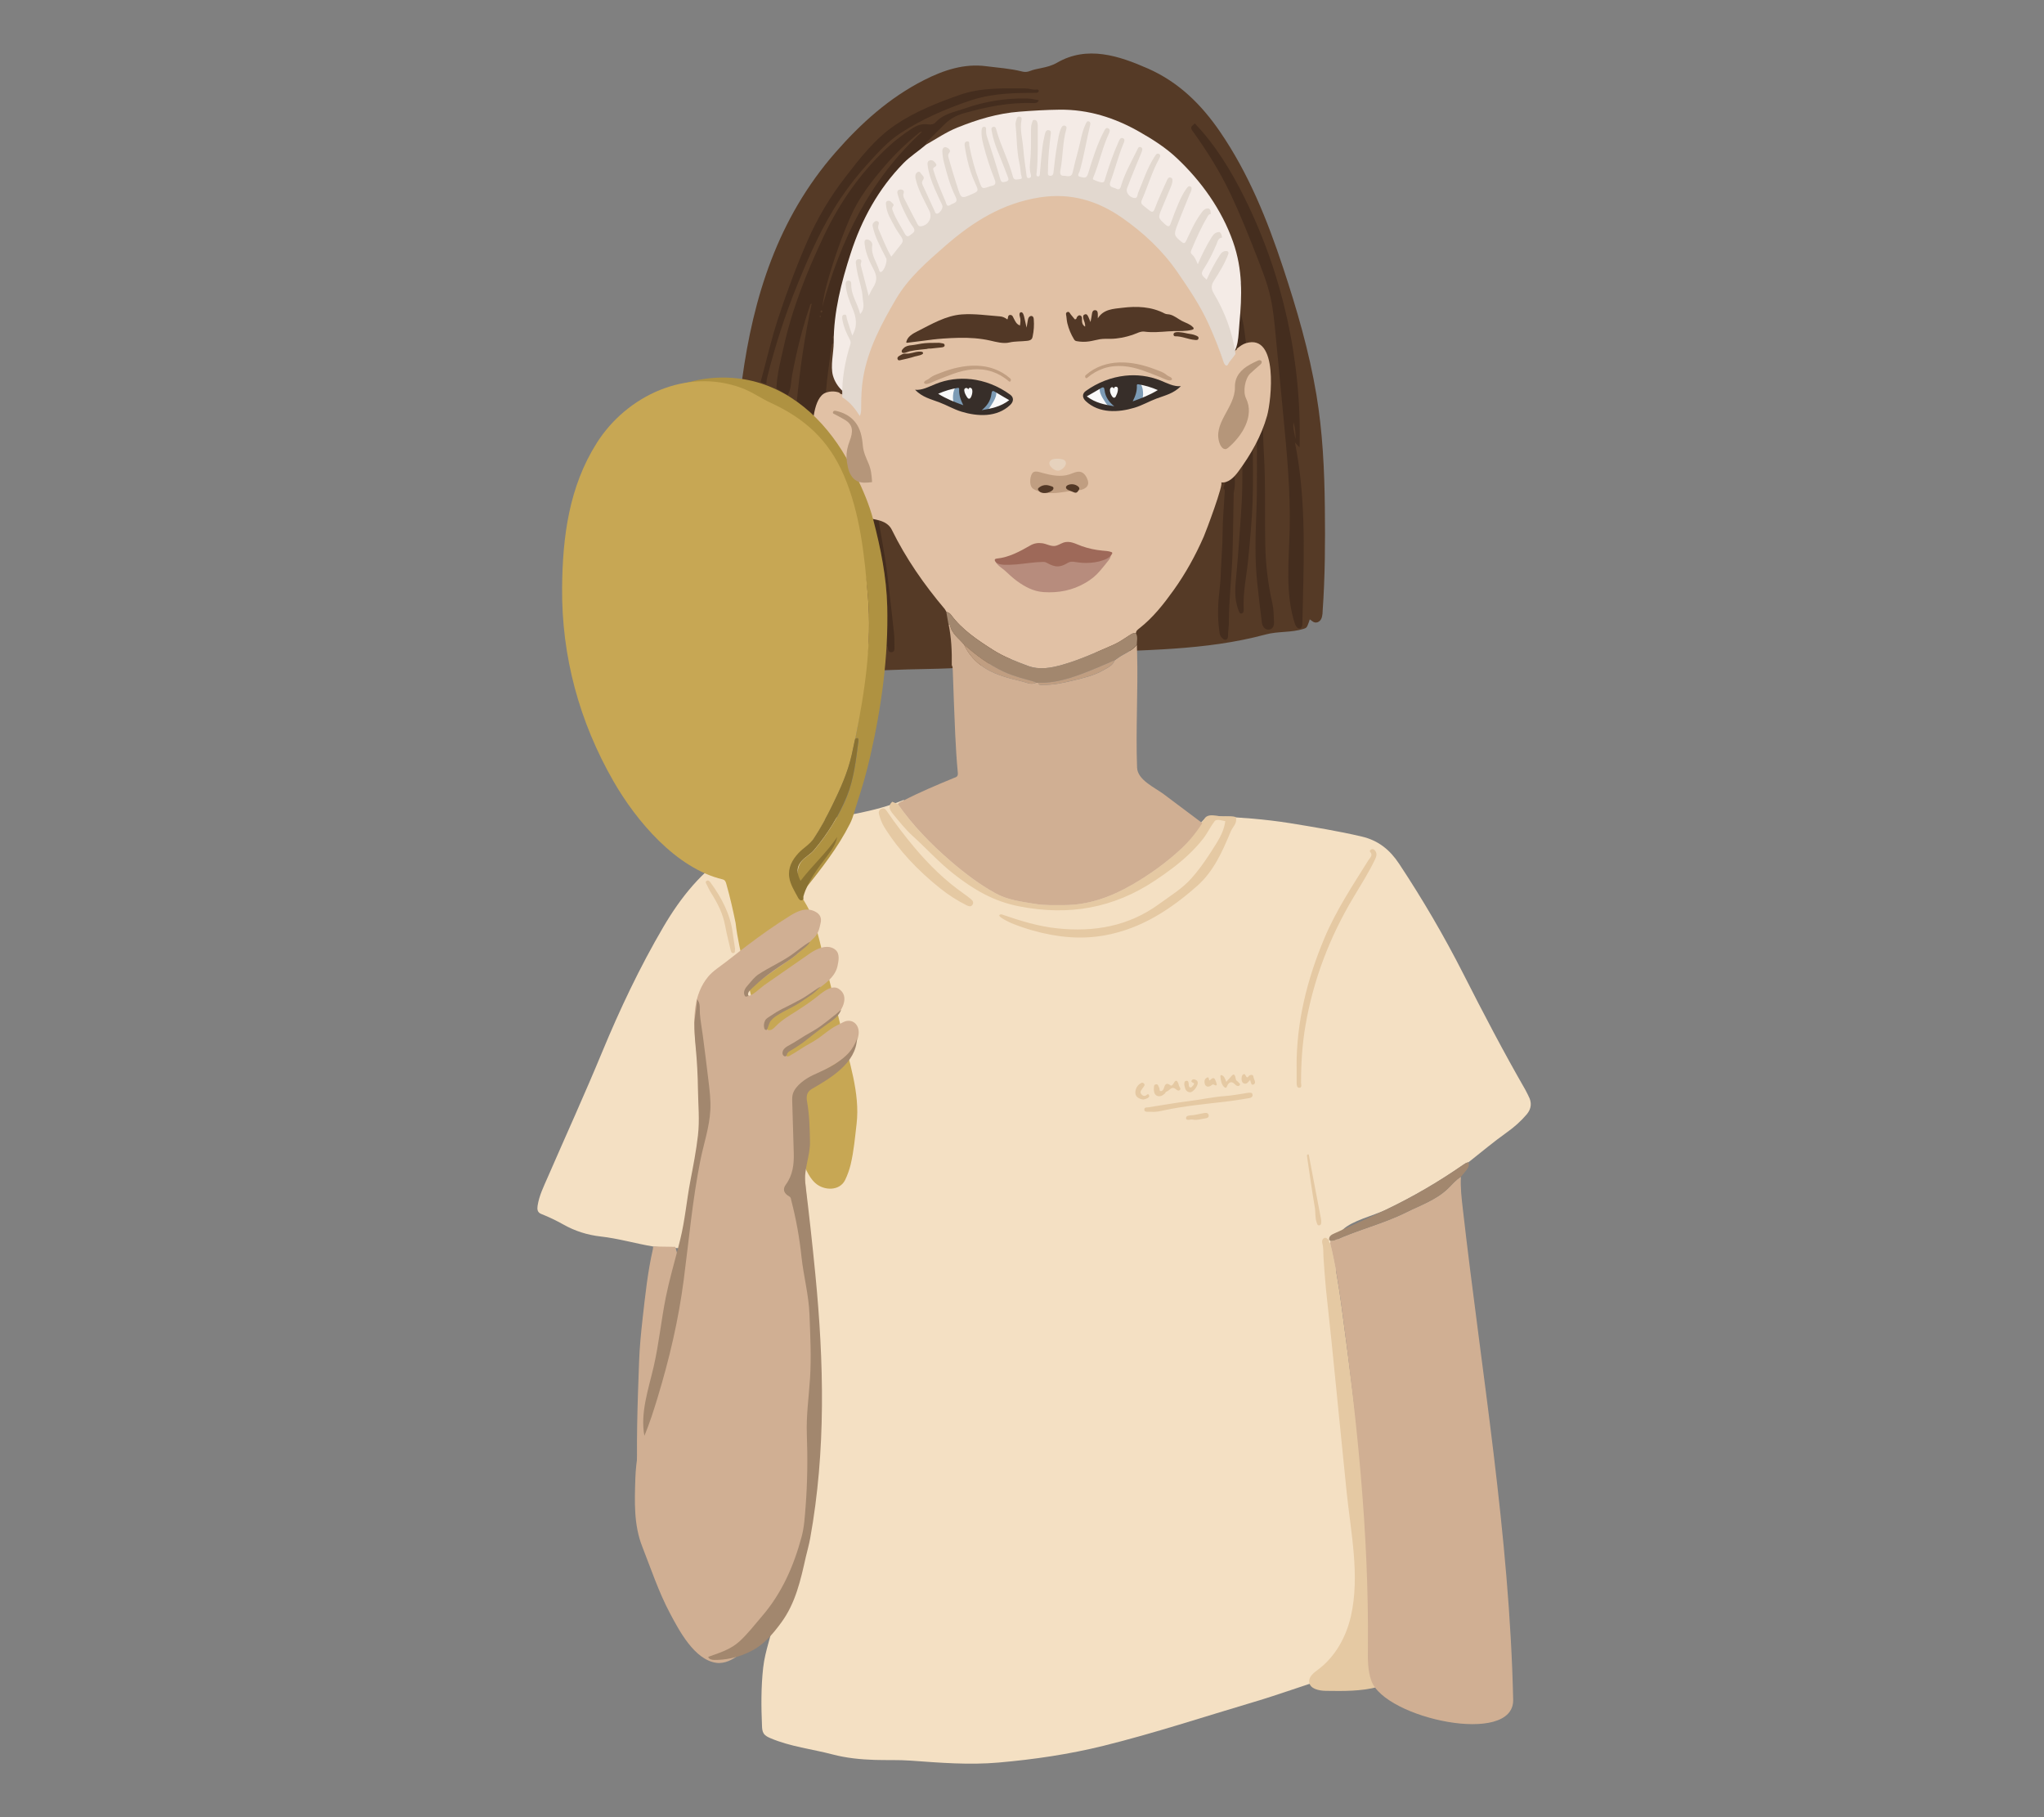 <?xml version="1.0" encoding="UTF-8"?>
<svg id="Layer_2" data-name="Layer 2" xmlns="http://www.w3.org/2000/svg" viewBox="0 0 540 480">
  <rect x="0" y="0" width="540" height="480" fill="#808080" stroke="none"/>
  <defs>
    <style>
      .cls-1 {
        fill: #8a7232;
      }

      .cls-1, .cls-2, .cls-3, .cls-4, .cls-5, .cls-6, .cls-7, .cls-8, .cls-9, .cls-10, .cls-11, .cls-12, .cls-13, .cls-14, .cls-15, .cls-16, .cls-17, .cls-18, .cls-19, .cls-20, .cls-21, .cls-22 {
        stroke-width: 0px;
      }

      .cls-2 {
        fill: #9e6959;
      }

      .cls-3 {
        fill: #e5c9a3;
      }

      .cls-4 {
        fill: #a2876e;
      }

      .cls-5 {
        fill: #f4e0c3;
      }

      .cls-6 {
        fill: #e1c1a5;
      }

      .cls-7 {
        fill: none;
      }

      .cls-8 {
        fill: #c7a754;
      }

      .cls-9 {
        fill: #d0af93;
      }

      .cls-10 {
        fill: #7c9bb5;
      }

      .cls-11 {
        fill: #442d1e;
      }

      .cls-12 {
        fill: #372e29;
      }

      .cls-13 {
        fill: #b78c7d;
      }

      .cls-14 {
        fill: #f9f9f9;
      }

      .cls-15 {
        fill: #e2d8cf;
      }

      .cls-16 {
        fill: #523826;
      }

      .cls-17 {
        fill: #c09e81;
      }

      .cls-18 {
        fill: #b5967a;
      }

      .cls-19 {
        fill: #553a26;
      }

      .cls-20 {
        fill: #f4ebe6;
      }

      .cls-21 {
        fill: #e6d2bd;
      }

      .cls-22 {
        fill: #af9241;
      }
    </style>
  </defs>
  <g id="Layer_2-2" data-name="Layer 2">
    <g>
      <rect class="cls-7" width="540" height="480"/>
      <g>
        <g>
          <path class="cls-19" d="m196.06,100.21c2.97-21.71,9.37-42.45,24.62-59.9,6.73-7.7,14.26-14.51,23.49-19.18,5.15-2.61,10.57-4.4,16.36-3.64,3.15.41,6.36.6,9.46,1.39.74.19,1.39.17,2.13-.13.9-.36,1.88-.55,2.84-.74,1.5-.3,2.95-.66,4.31-1.45,7.94-4.6,16.32-1.84,24.01,1.55,8.1,3.57,14.07,9.45,19.01,16.65,7.57,11.03,12.49,23.28,16.66,35.86,3.65,11.02,6.91,22.16,8.83,33.64,1.65,9.87,2.12,19.84,2.23,29.82.11,9.15.06,18.3-.59,27.43-.01.2,0,.4-.03.59-.12.95-.29,1.88-1.34,2.28-.91.23-1.28-.26-2.02-.77-.16.53-.35,1.04-.56,1.55-.09.21-.18.42-.34.58-.19.19-.45.28-.71.36-3.39,1.07-6.71.59-10.11,1.51-15.89,4.29-32.46,4.05-48.77,4.81-7.96.37-15.88.89-23.61,2.74-6.94,1.67-15.01,1.43-22.25,1.67-14.06.46-28.22,1.4-42.12-1.37-1.63-.32-3.34-.73-4.54-1.88-1.45-1.4-1.81-3.57-1.96-5.59-.41-5.26.36-9.89,1.34-14.94,1.06-5.48.79-11.37,1-16.97.45-11.99,1.03-23.99,2.66-35.88Z"/>
          <path class="cls-11" d="m344.21,158.56c0,.11,0,.21,0,.32-.05,1.93-.1,3.86-.14,5.8-.01.48-.08,1.06-.52,1.27-.66.31-1.25-.53-1.47-1.22-2.57-7.93-1.57-16.49-1.37-24.82.24-10.05-.71-20.08-1.67-30.09-.69-7.23-1.38-14.45-2.07-21.68-.32-3.31-.63-6.63-1.38-9.87-.81-3.51-2.13-6.89-3.44-10.24-2.28-5.84-4.6-11.68-7.32-17.34-2.77-5.74-6.07-10.96-9.79-16.12-.72-1-.21-1.2.61-1.97,5.45,5.69,9.59,12.5,13.1,19.55,10.14,20.39,15.19,43.28,14.58,66.04-.41-.44-.82-.88-1.23-1.32,2.77,13.67,2.46,27.76,2.11,41.71Zm-1.94-42.54c.01-1.4-.03-2.82-.55-4.45-.23,1.7.32,3.05.55,4.45Z"/>
          <path class="cls-11" d="m220.27,89.52c-.01.39-.03.79-.04,1.18-.25.06-.48.16-.51.44-.54,4.19-1.22,8.36-1.53,12.58-2.03,1.56-2.46,3.85-2.83,6.18-1.62-1.28-3.24-2.56-4.86-3.84.85-8.69,2.08-17.32,3.95-25.87-.23.06-.35.15-.39.27-2.07,6.1-3.62,12.33-4.8,18.67-.33,1.76-.2,3.63-1.18,5.25-.99-.59-1.97-1.18-2.96-1.77.13-3.66,1.08-7.18,1.86-10.72,2.28-10.34,6.17-20.11,10.71-29.65,4.25-8.92,9.79-16.83,17.05-23.53,1.88-1.74,3.93-3.27,6.07-4.68,1.29-.85,2.71-1.42,4.33-1.18.75.11,1.52.04,2.06-.56,2.05-2.24,4.97-2.69,7.62-3.62,5.32-1.87,10.84-2.78,16.51-2.65,1.05.02,2.03.25,3.13.46-.3.73-.87.77-1.45.75-6.31-.23-12.42.98-18.44,2.71-1.83.52-3.53,1.43-4.92,2.78-1.42,1.38-2.81,2.79-4.19,4.19-.37.38-.88.68-.84,1.32-1.93,1.68-4.14,3.04-5.94,4.88-6.62,6.78-11.04,14.86-13.94,23.81-2.28,7.06-3.38,14.38-4.31,21.72-.54.21-.59.51-.17.9Zm-3.02-8.48c4.85-17.66,12.59-33.64,26.34-46.24-.32-.02-.5.06-.64.17-3.31,2.66-6.36,5.57-9.14,8.79-3.6,4.18-6.95,8.5-9.16,13.6-2.32,5.34-4.24,10.81-5.85,16.4-.69,2.39-1.28,4.79-1.54,7.27Zm.06,1.17c-.11-.1-.21-.25-.29-.25-.09,0-.23.15-.24.25-.03.19.04.39.29.33.09-.02.15-.2.24-.33Zm-.68,1.2c-.04.08-.12.18-.09.24.02.06.15.08.23.11.04-.08.12-.18.09-.24-.02-.06-.15-.08-.23-.11Z"/>
          <path class="cls-11" d="m202.48,101.37c-.54-.06-1.06-.2-1.52-.51,1.52-5.6,2.81-11.28,4.62-16.78,2.27-6.92,4.81-13.76,7.74-20.45,2.65-6.04,6-11.67,10.01-16.85,3.9-5.04,7.83-10.14,13.23-13.8,5.23-3.54,11.02-5.82,16.95-7.9,5.71-2.01,11.55-1.73,17.4-1.72.98,0,1.93.42,2.93.3.22-.03.55-.03.58.3.04.37-.27.53-.57.54-.79.04-1.58.03-2.37.04-5.13.04-10.24.36-15.14,2.01-6.51,2.2-12.8,4.92-18.56,8.7-3.15,2.07-5.66,4.86-8.2,7.63-2.73,2.99-5.24,6.14-7.49,9.5-4.81,7.17-8.27,15.01-11.5,22.97-3.23,7.95-5.84,16.1-7.93,24.42-.14.54-.18,1.06-.18,1.6Z"/>
          <path class="cls-11" d="m331.86,112.67c.49-1.09.98-2.18,1.48-3.27.27.2.3.49.3.8.02,3.16.07,6.3.26,9.46.49,8.19.2,16.39.38,24.59.11,5.05.72,10.08,1.85,15.03.37,1.61.38,3.32.45,4.98.05,1-.3,2.02-1.45,2.05-1.07.03-1.63-.93-1.76-1.89-.46-3.5-.85-7.01-1.23-10.52-.67-6.31-.46-12.65-.21-18.95.28-7.07.03-14.12.2-21.18,0-.39.08-.8-.29-1.1Z"/>
          <path class="cls-11" d="m324.47,124.71c.36-.37.72-.73,1.07-1.1.47.06.69.33.67.8-.09,1.77.22,3.55-.19,5.31-.07.29-.09.58-.1.88-.1,5.33-.14,10.65-.32,15.98-.2,5.9-.95,11.77-.94,17.68,0,1.2-.21,2.44-.23,3.67,0,.41-.05.82-.48,1-.52.22-.81-.18-1.14-.47-.58-.51-.61-1.26-.7-1.9-.54-3.92-.3-7.84.18-11.75.19-1.56.22-3.15.28-4.71.13-3.05.42-6.09.42-9.15,0-3.48.36-6.97.53-10.45.03-.51.21-1.1-.31-1.52.42-1.42.83-2.85,1.25-4.27Z"/>
          <path class="cls-11" d="m328,119.79c.65-1.46,1.44-2.84,2.3-4.18.7.08.67.6.67,1.1,0,5.29.15,10.58-.05,15.86-.19,5.1-.68,10.19-1.17,15.27-.42,4.35-1.42,8.64-1.17,13.04.03.48-.04,1.11-.63,1.18-.51.06-.62-.56-.78-.96-1.2-3.04-.83-6.2-.54-9.3.15-1.6.3-3.23.42-4.83.37-5.05.77-10.09,1.04-15.15.19-3.65.07-7.29.21-10.94.01-.39.08-.8-.29-1.09Z"/>
          <path class="cls-11" d="m326.81,92.05c.3-3.12.59-6.24.89-9.36.94,2.56,1.1,5.27,1.48,7.93-.91.27-1.64.85-2.37,1.43Z"/>
          <path class="cls-11" d="m232.14,137.65c.63,3.71,1.33,7.42,1.89,11.14.44,2.95.74,5.92,1.08,8.88.38,3.26.76,6.51,1.09,9.77.12,1.17.08,2.36.1,3.54.01.55.03,1.16-.69,1.28-.82.13-.96-.5-1.07-1.1-.05-.25-.09-.48-.32-.63-.19-3.44.25-6.87.17-10.33-.2-7.85-1.74-15.43-3.71-22.96.52.03,1.02.14,1.46.42Z"/>
        </g>
        <path class="cls-6" d="m230.7,137.1c-1.41-.26-2.88-.43-4.1-.89-3.44-1.3-6.49-3.69-8.48-6.79-2.69-4.18-3.39-9.23-3.5-14.11-.06-2.68.22-10.42,3.57-11.59,1.19-.42,2.38-.43,3.57,0,.1.27.33.35.59.37,1.98,1.19,3.37,2.96,4.65,4.95.38-.87.35-1.61.35-2.35,0-2.57.09-5.13.51-7.68,1.26-7.61,4.83-14.28,8.65-20.81,3.29-5.64,8.21-9.88,13.04-14.09,7.21-6.29,15.03-11.25,24.91-12.81,8.27-1.31,15.34.86,21.8,5.36,5.62,3.91,10.65,8.58,14.63,14.35,3.07,4.45,6.06,8.88,8.29,13.82,1.45,3.2,2.74,6.45,3.85,9.78.13.41.38.97.7,1.07.51.16.6-.53.86-.85.59-.72,1.13-1.48,1.7-2.23.25-.11.5-.21.53-.53.73-.58,1.46-1.16,2.37-1.43,8.65-2.59,6.69,15.11,5.57,19.15-1.48,5.34-4.28,10.24-7.57,14.71-1.13,1.54-2.7,3.19-4.59,2.91.86.13-4.09,13.23-4.57,14.31-2.18,4.98-4.81,9.76-7.98,14.18-2.63,3.67-5.44,7.26-9.06,10.08-.42.33-.88.66-.89,1.29-.7-.16-1.22.23-1.76.58-1.37.88-2.68,1.82-4.19,2.48-4.39,1.91-8.73,3.92-13.34,5.23-3.04.87-6.15,1.49-9.27.32-3.14-1.18-6.29-2.36-9.14-4.17-4.13-2.63-8.21-5.32-11.17-9.34-.33-.44-.75-.61-1.21-.76-.15-.25-.26-.53-.44-.75-5.44-6.44-10.24-13.32-13.96-20.9-.94-1.91-2.86-2.48-4.89-2.86Z"/>
        <g>
          <path class="cls-5" d="m403.78,289.43c-.29-.52-.52-1.07-.81-1.58-5.79-10.06-11.16-20.34-16.41-30.68-5.09-10.01-10.74-19.65-16.93-29.01-2.43-3.67-5.46-6.15-9.84-7.18-6.29-1.48-12.66-2.51-19.02-3.55-6.65-1.06-13.15-1.52-19.8-1.83-.62-.03-1.27-.06-1.85.17-.62.24-1.1.75-1.55,1.23-6.79,7.2-15.78,15.81-25.07,19.65-9.14,3.77-20.19,2.19-28.8-2.23-9.16-4.71-16.88-10.9-23.08-19.18-.88-1.18-1.77-2.48-1.83-3.96-8.19,3.41-16,4.03-24.48,6.02-7.32,1.71-14.57,4.05-21.07,7.91-7.67,4.56-13.48,11.95-17.95,19.57-6.26,10.67-11.53,21.8-16.26,33.23-4.58,11.07-9.55,21.97-14.33,32.96-1.06,2.44-2.26,4.83-2.67,7.5-.14.92-.1,1.78.98,2.2,2.01.79,3.95,1.73,5.85,2.79,3.03,1.71,6.33,2.76,9.81,3.15,4.71.52,9.26,1.88,13.91,2.65,8.8.9,17.28-.06,25.69,3.65.69.31,1.4.65,1.89,1.23.5.6.71,1.38.9,2.14,4.99,19.68,7.21,40.05,6.64,60.34-.29,10.25-1.24,20.52-3.01,30.63-.79,4.53-2.55,8.6-3.07,13.27-.57,5.1-.53,10.25-.31,15.37.03.68.07,1.39.43,1.97.4.64,1.13.99,1.82,1.28,5.24,2.24,11.02,2.87,16.38,4.28,3.65.96,7.38,1.33,11.14,1.45,3.16.1,6.34-.04,9.49.19,7.74.56,15.46,1.19,23.23.51,9.36-.82,18.63-2.17,27.75-4.43,13.38-3.31,26.47-7.65,39.67-11.56,6.72-1.99,13.31-4.43,20.01-6.5,3.06-.94,6.26-1.42,9.35-2.24,2.35-.63,3.17-1.77,3.35-4.11-5.42-.07-3.64-8.69-3.87-12.4-.43-7.06-.93-14.11-1.48-21.15-1.1-14.09-2.42-28.17-3.91-42.23-.93-8.79-1.95-17.62-1.7-26.47.08-3-.47-7.48,1.77-9.66,2.46-2.41,8.17-3.73,11.32-5.23,7.13-3.4,13.94-7.37,20.43-11.87.45-.31.88-.63,1.45-.7,3.37-2.65,6.65-5.42,10.14-7.9,1.96-1.39,3.7-2.94,5.24-4.74,1.29-1.51,1.44-3.19.45-4.94Z"/>
          <path class="cls-3" d="m351.43,328.4c1.35,5.54,2.25,11.17,3.01,16.82,2.27,16.78,4.32,33.58,6.28,50.4,1.85,15.89,4.66,32.18,4.79,48.12,0,.4,0,.82-.22,1.16-.26.4-.76.56-1.22.68-4.48,1.19-9.19,1.12-13.83,1.05-1.81-.03-4.17-.52-4.37-2.32-.16-1.43,1.24-2.47,2.39-3.33,4.51-3.38,7.4-8.62,8.64-14.11,2.42-10.68-.05-22.19-1.15-32.9-1.38-13.38-2.66-26.78-4.03-40.15-.45-4.44-.98-8.87-1.42-13.31-.27-2.79-.46-5.58-.65-8.37-.08-1.18.03-2.36-.27-3.53-.12-.49-.22-1.12.32-1.51.63-.45.96.26,1.42.42,0,.33-.04.67.28.9Z"/>
          <path class="cls-3" d="m237.18,212.39c3.98,5.69,8.77,10.62,14.03,15.13,3.68,3.16,7.49,6.07,11.75,8.42,3.28,1.81,6.89,2.22,10.47,2.82,2.54.43,5.11.33,7.67.32,6.5-.02,12.38-2.16,17.91-5.34,4.54-2.61,8.8-5.66,12.67-9.19,2.58-2.35,4.4-5.06,6.29-7.96.21-.32.43-.65.74-.87.94-.64,2.5-.27,3.54-.12.51.07,4.11-.19,4.26.34.41,1.51-.85,2.47-1.33,3.63-2.21,5.26-4.49,10.54-8.9,14.44-7.03,6.21-14.72,11.24-24.15,13.01-6.51,1.23-12.91.56-19.25-1.22-1.91-.54-3.79-1.18-5.62-1.93-.14-.06-4.62-2.03-2.86-2.34.14-.03.29.02.43.07,4.75,1.64,9.54,3.12,14.57,3.63,9.69,1.02,18.81-.57,26.88-6.48,2.94-2.15,6.09-4.04,8.53-6.8,2.52-2.85,4.57-5.98,6.57-9.21,1.11-1.79,2.07-3.74,2.32-5.84-.67-.09-2.02-.57-2.62-.16-.12.08-.21.2-.3.32-1.09,1.45-1.83,3.09-2.94,4.5-1.15,1.47-2.42,2.84-3.77,4.12-2.71,2.57-5.74,4.79-8.85,6.86-11.1,7.41-22.89,9.42-35.97,6.87-6.78-1.32-12.04-4.43-17.38-8.63-3.85-3.02-7.12-6.67-10.74-9.95-1.96-1.77-3.62-3.9-5.31-5.94-.76-.92-1.32-2.03-.1-3.11.49.21.98.41,1.47.62Z"/>
          <path class="cls-3" d="m342.54,281.74c-.03-11.86,2.79-23.09,7.36-33.95,3.08-7.32,7.45-13.9,11.63-20.59.41-.65,1.27-1.25.44-2.19-.19-.22.03-.47.24-.61.34-.22.67-.13.94.15.76.78.52,1.63.12,2.46-1.64,3.43-3.68,6.64-5.63,9.9-6.33,10.55-10.66,21.84-12.75,33.98-.86,5.02-1.17,10.06-1.17,15.14,0,.46.34,1.29-.47,1.3-.64.01-.68-.74-.69-1.28-.02-1.43,0-2.87,0-4.3Z"/>
          <path class="cls-3" d="m233.19,213.53c.65-.02.88.41,1.17.83,2.23,3.25,4.6,6.38,7.14,9.4,3.92,4.67,8.22,8.89,13.23,12.38.65.45,1.27.93,1.87,1.44.46.38.68.91.3,1.44-.39.55-.94.4-1.46.14-2.53-1.25-4.9-2.78-7.09-4.53-5.76-4.62-10.85-9.88-14.76-16.2-.63-1.03-1.01-2.14-1.35-3.27-.24-.82.08-1.42.94-1.62Z"/>
          <path class="cls-3" d="m304.27,293.68c-.3,0-.59,0-.89,0-.44-.01-1.02.03-1.06-.53-.05-.72.61-.59,1.08-.66,3.43-.53,6.86-1.15,10.3-1.58,3.35-.41,6.66-1.16,10.03-1.4,1.71-.12,3.4-.46,5.09-.7.34-.05.68-.15,1.01-.16.42,0,.97-.15,1.07.48.11.67-.43.86-.91.94-2.08.34-4.16.69-6.25.93-5.35.63-10.71,1.12-15.99,2.24-1.14.24-2.3.54-3.49.44Z"/>
          <path class="cls-3" d="m345.75,304.93c.41,2.19.82,4.38,1.24,6.57.66,3.47,1.33,6.94,1.99,10.41.05.29.08.59.07.88,0,.41-.05.85-.57.88-.43.03-.49-.37-.61-.7-.51-1.32-.28-2.73-.52-4.09-.79-4.54-1.41-9.11-2.08-13.66-.01-.08.08-.17.13-.25.12-.01.23-.03.35-.04Z"/>
          <path class="cls-3" d="m304.84,287.78c.04-.6-.11-1.24.52-1.36.65-.13.68.58.91.98.15.27-.07.81.42.81.42,0,.67-.39.79-.78.29-.91.58-1.61,1.73-.75.38.29.74-.33.96-.7.44-.76.78-.62,1.08.1.09.23.17.46.22.7.09.39.68.79.19,1.17-.4.3-.77-.06-1.15-.34-1.05-.78-1.55.54-2.36.74-.19.04-.29.39-.47.55-.58.52-1.27.88-2.02.54-.71-.32-.8-1.06-.83-1.64Z"/>
          <path class="cls-3" d="m323.98,285.77c.31-.35.48-.59.7-.79.66-.61,1.45-2.32,1.83.18.04.24.41.41.59.64.21.27.78.51.34.92-.31.29-.77.12-1.06-.19-1.01-1.09-1.73-.77-2.24.45-.23.53-.5.38-.77.11-.75-.74-.85-1.76-.95-2.71-.06-.54.38-.45.7-.18.48.4.59,1,.86,1.56Z"/>
          <path class="cls-3" d="m302.04,290.44c-1.13-.16-2.07-.69-2.09-1.78-.02-1.07.52-2.09,1.6-2.62.23-.11.48-.02.67.17.27.27.17.51-.03.78-.26.35-.52.71-.75,1.08-.23.39-.13.75.18,1.06.3.3.61.48,1.05.28.29-.13.65-.72.9-.1.21.52-.35.74-.75.91-.26.11-.56.16-.79.22Z"/>
          <path class="cls-3" d="m315.25,295.76c-.66-.21-1.86.43-1.91-.41-.05-.79,1.16-.7,1.92-.8.92-.12,1.82-.38,2.74-.52.53-.09,1.19-.17,1.32.56.11.66-.52.78-.98.84-1.02.14-2.01.51-3.07.33Z"/>
          <path class="cls-3" d="m312.88,286.59c-.02-.52.01-1.01.46-1.09.61-.11.68.41.71.88.02.35,0,.78.4.86.36.08.57-.33.8-.58.22-.24.34-.53-.09-.68-.33-.12-.55-.28-.3-.63.19-.27.5-.32.8-.21.36.14.71.3.77.79.11.87-1.21,2.65-2.05,2.59-1.23-.1-1.3-1.15-1.5-1.95Z"/>
          <path class="cls-3" d="m330.26,285.27c-.53.53-.87,1.24-1.64.91-.56-.24-.63-.83-.61-1.4.01-.41.13-.85.49-1.02.42-.2.51.26.7.55.42.64.6-.08.85-.22.49-.27,1.01-.22,1.08.28.1.69.8,1.61.16,2.03-.75.49-.81-.49-1.02-1.13Z"/>
          <path class="cls-3" d="m318.21,285.89c-.05-.54.15-.99.63-1.23.54-.27.48.23.57.54.1.32.21.16.37.01,1.07-1.01,1.25-.02,1.53.7.21.56.29,1.08-.56.63-.45-.24-.59.09-.87.25-.89.53-1.62.13-1.66-.91Z"/>
          <path class="cls-3" d="m194.19,250.59c-.11.47.18,1.1-.46,1.16-.55.05-.64-.52-.74-.95-.49-2.1-1.03-4.19-1.42-6.3-.59-3.16-1.99-5.94-3.69-8.61-.45-.7-.8-1.47-1.17-2.22-.17-.33-.49-.75.02-1.02.43-.23.75.15.98.46,2.92,4.02,5.22,8.32,5.87,13.34.18,1.41.42,2.81.62,4.13Z"/>
        </g>
        <g>
          <path class="cls-9" d="m385.96,310.84c-.17,2.85.18,5.67.5,8.5,4.91,43.09,12.35,86.13,13.3,129.63.27,12.32-33.91,4.95-37.47-5.01-.99-2.77-.94-5.78-.91-8.71.3-30.24-2.9-60.13-6.94-90.02-.76-5.65-1.66-11.27-3.01-16.82,0-.2.02-.39.03-.59.39-.05.82,0,1.16-.16,6.14-2.83,12.78-4.39,18.83-7.4,3.77-1.88,7.84-3.25,11.02-6.25,1.13-1.07,2.11-2.35,3.49-3.16Z"/>
          <path class="cls-4" d="m385.96,310.84c-1.38.81-2.36,2.09-3.49,3.16-3.18,3.01-7.25,4.37-11.02,6.25-6.05,3.01-12.69,4.57-18.83,7.4-.34.16-.77.11-1.16.16-.1-.1-.21-.21-.31-.31h0c-.11-1,.61-1.35,1.35-1.69,4.53-2.07,9.07-4.09,13.57-6.23,7.13-3.4,13.94-7.37,20.43-11.87.45-.31.88-.63,1.45-.7.39,1-.24,1.67-.77,2.36-.39.5-.81.98-1.22,1.47Z"/>
          <path class="cls-5" d="m351.14,327.5c.1.1.21.21.31.31,0,.2-.02.39-.03.59-.33-.23-.28-.57-.28-.9Z"/>
        </g>
        <g>
          <path class="cls-9" d="m300.35,170.28c.02.71.04,1.42.06,2.13.27,10.13-.38,20.22-.01,30.34.12,3.29,4.68,5.26,7.06,7.04,3.39,2.54,6.78,5.09,10.17,7.63-1.68,2.63-3.66,5.05-5.94,7.13-3.86,3.52-8.13,6.58-12.67,9.19-5.53,3.18-11.42,5.33-17.91,5.34-2.56,0-5.14.11-7.67-.32-3.57-.6-7.19-1-10.47-2.82-4.26-2.35-8.07-5.26-11.75-8.42-5.26-4.52-10.05-9.45-14.03-15.13.34-.47.89-.61,1.36-.85,4.34-2.26,8.85-4.14,13.36-6.01.61-.25,1.24-.31,1.14-1.37-.33-3.38-.53-6.78-.69-10.17-.26-5.67-.45-11.34-.65-17-.02-.45-.03-.89-.26-1.29.05-3.62-.09-7.22-.84-10.77.13.05.37.09.39.16.41,2.32,2.37,3.52,3.71,5.17.94,2.13,2.44,3.9,4.21,5.3,3.24,2.56,7.21,3.5,11.12,4.44,1.17.28,2.38,1,3.67.35.19,0,.39,0,.58,0,.18.8.83.55,1.33.56,2.61.04,5.13-.49,7.67-1.11,2.83-.68,5.66-1.3,8.19-2.76,1.14-.66,2.49-1.21,3.02-2.63.28-.2.56-.38.84-.59,1.65-1.22,3.74-1.82,5.04-3.54Z"/>
          <path class="cls-4" d="m250,161.6c.47.16.89.32,1.21.76,2.96,4.02,7.04,6.71,11.17,9.34,2.85,1.82,6,2.99,9.14,4.17,3.12,1.17,6.23.55,9.27-.32,4.61-1.32,8.96-3.33,13.34-5.23,1.52-.66,2.83-1.6,4.19-2.48.55-.35,1.06-.74,1.76-.58.6.96.23,2,.26,3.01-1.3,1.72-3.38,2.32-5.04,3.54-.27.2-.56.39-.84.59-1.49.64-2.97,1.3-4.47,1.92-5.05,2.08-10.11,4.18-15.73,4.03-.19,0-.39,0-.58,0-.15-.23-.38-.26-.62-.33-2.64-.77-5.31-1.4-7.83-2.57-3.92-1.82-7.34-4.35-10.55-7.2-1.34-1.65-3.3-2.85-3.71-5.17-.01-.07-.25-.11-.39-.16-.2-1.11-.39-2.21-.59-3.32Z"/>
          <path class="cls-17" d="m254.69,170.25c3.21,2.85,6.63,5.38,10.55,7.2,2.51,1.17,5.19,1.8,7.83,2.57.24.07.48.1.62.33-1.29.65-2.49-.07-3.67-.35-3.91-.95-7.89-1.89-11.12-4.44-1.78-1.4-3.27-3.17-4.21-5.3Z"/>
          <path class="cls-17" d="m274.27,180.35c5.63.15,10.68-1.95,15.73-4.03,1.5-.62,2.98-1.28,4.47-1.92-.53,1.42-1.88,1.97-3.02,2.63-2.53,1.46-5.36,2.08-8.19,2.76-2.54.62-5.05,1.15-7.67,1.11-.49,0-1.14.24-1.33-.56Z"/>
        </g>
        <g>
          <path class="cls-22" d="m225.94,195.17c1.46-7.22,2.16-14.55,3.14-21.83.7-5.23.66-10.54.21-15.86-.61-7.15-1.95-14.1-3.99-20.94-2.08-6.97-5.5-13.24-10.01-18.95-4.84-6.13-12.23-12.27-20-13.96-3.44-.75-6.71-2.29-10.28-1.82-3.91.51-7.48,2.57-11.47,2.71,6.87-4.11,15.23-5.67,23.12-4.32,11.92,2.04,21.06,10.53,26.93,20.74.87,1.6,1.74,3.2,2.61,4.79,1.79,3.72,3.44,7.51,4.49,11.52,1.97,7.53,3.51,15.12,3.71,22.96.34,13.16-1.56,26.79-4.5,39.6-.94,4.09-2.08,8.14-3.41,12.12-.65,1.93-1.01,3.81-1.94,5.65-3.18,6.33-7.61,11.92-12.01,17.47-.19.25-.43.51-.74.53-1.14-2.37-1.8-6.25.19-8.32.97-1,2.21-1.64,3.1-2.7,3.16-3.75,5.78-7.86,7.87-12.29,2.47-5.24,3.15-10.91,3.85-16.57.09-.76-.22-.89-.84-.53Z"/>
          <path class="cls-8" d="m214.95,221.57c1.88-2.83,3.49-5.82,4.98-8.87,2.1-4.29,4.07-8.65,5.12-13.35.31-1.39.59-2.78.89-4.17,2.52-12.41,4.43-25.01,3.35-37.7-.91-10.77-2.05-21.96-6.38-31.98-3.98-9.23-10.24-14.92-19.19-19.05-2.65-1.22-5.05-2.96-7.85-3.99-14.49-5.34-30.29,2.03-38.2,14.53-7.33,11.57-9.05,24.76-9.17,38.25-.16,18.14,4.56,35.44,13.58,51.14,5.99,10.43,16.51,22.96,28.84,25.91.69.17.82.69.99,1.29.96,3.37,1.73,6.79,2.43,10.22.46,4.09,1.42,8.12,2.38,12.13,4.22,17.57,8.47,35.24,15.68,51.8.22.52.46,1.04.71,1.54.59,1.19,1.28,2.33,2.27,3.22,2.27,2.06,6.48,2.19,7.92-.86.61-1.28,1.1-2.65,1.43-4.02.84-3.53,1.15-7.15,1.57-10.75.96-8.12-2.03-16.58-3.87-24.42-1.4-5.95-2.87-11.88-4.41-17.79-1.41-5.42-2.37-11.47-5.36-16.29-1.85-2.99-3.45-6.56-2.43-9.92.84-2.74,3.19-4.56,4.72-6.87Z"/>
          <path class="cls-1" d="m225.93,195.17c.62-.37.94-.23.84.53-.62,4.94-1.17,10.04-3.07,14.68-2.11,5.15-5.06,9.92-8.65,14.17-.89,1.05-2.13,1.7-3.1,2.7-1.69,1.75-1.45,3.46-.46,5.43,3.07-4.03,6.86-7.4,9.7-11.6-.4,1.95-1.5,3.5-2.66,5.03-2.41,3.18-5.14,6.69-6.25,10.57-.13.38.2.99-.42,1.13-.51.12-.82-.32-1.03-.71-.93-1.74-2.05-3.46-2.33-5.41-.35-2.48.79-4.57,2.47-6.37,1.24-1.33,2.91-2.22,3.94-3.77,1.88-2.83,3.49-5.82,4.98-8.87,2.1-4.29,4.07-8.65,5.12-13.35.31-1.39.59-2.78.89-4.17Z"/>
          <path class="cls-8" d="m209.11,166s.08,0,.09.01c.02.03.02.07.03.11-.05,0-.1-.01-.15-.02.01-.03.03-.07.04-.1Z"/>
        </g>
        <g>
          <path class="cls-13" d="m263.04,148.4c-.07-.19-.05-.37.09-.52.24-.25.62-.28.97-.28,1.12,0,2.22.18,3.33.32,6.3.8,12.7.49,19-.28.98-.12,2.01-.16,2.96-.43,1.1-.31,2.21-.57,3.33-.8.18-.04.37-.07.52.03.19.13.21.4.16.63-.1.38-.34.7-.58,1-.74.95-1.51,1.88-2.29,2.8-1.04,1.23-2.32,2.23-3.71,3.05-3.45,2.03-7.18,2.75-11.14,2.48-2.64-.18-4.89-1.39-6.95-2.88-1.18-.85-2.23-1.87-3.31-2.85-.36-.33-2.12-1.47-2.39-2.29Z"/>
          <path class="cls-18" d="m323.66,118.63c-.6-.02-1.12-.67-1.36-1.28-2.2-5.46,4.05-9.62,3.95-15.06-.06-2.84,1.59-4.66,3.92-5.97.69-.39,1.4-.73,2.12-1.06.32-.15.72-.21.95.12.23.35,0,.67-.27.91-.88.79-1.8,1.54-2.65,2.35-1.43,1.36-2,4.83-1.14,6.57,2.32,4.68-1.08,10.01-4.7,13.05-.16.13-.32.26-.51.33-.1.03-.21.05-.31.04Z"/>
          <path class="cls-18" d="m223.64,120.92c-.06-1.49.22-2.81.85-4.49.87-2.31,1.04-4.23-1.43-5.62-.82-.46-1.63-.92-2.46-1.35-.26-.14-.62-.17-.54-.56.1-.47.54-.43.85-.36,1.97.45,3.71,1.34,4.99,2.92,1.45,1.8,1.86,4.02,2.05,6.23.16,1.78.8,3.09,1.48,4.67.7,1.62.86,3.17.96,4.99-1.36.17-2.83.33-4.04-.31-1.3-.69-2.02-2.15-2.34-3.59-.21-.93-.33-1.74-.37-2.51Z"/>
          <path class="cls-16" d="m309.89,87.48c-.38,0-.77.02-1.15.04-2.15.15-4.3.36-6.45.07-.98-.13-2.08.52-3.11.87-1.87.62-3.83,1.02-5.8,1.04-.92,0-1.86-.04-2.78.1-.94.15-1.86.43-2.81.57-1.1.17-2.22.15-3.31-.05-.16-.03-.32-.06-.45-.16-.13-.09-.22-.23-.31-.37-.78-1.27-1.36-2.67-1.72-4.12-.16-.64-.2-1.26-.28-1.91-.06-.43-.28-.94.27-1.14.49-.18.64.31.87.61.36.47.74.91,1.08,1.31.55.04.42-.4.59-.6.24-.28.46-.56.85-.42.36.13.47.47.47.84,0,.76-.08,1.55.82,2.12.09-.79-.25-1.36-.41-1.95-.13-.51-.26-1.07.32-1.28.62-.23.81.38,1.02.81.15.3.26.63.5,1.21.16-.88.31-1.5.38-2.13.06-.55.26-1.03.84-1.01.62.02.71.58.71,1.11,0,.35,0,.69,0,1.04,1.5-2.45,4.18-2.5,6.47-2.78,3.82-.47,7.69-.34,11.26,1.54.37.19.86.14,1.29.24,1.24.3,2.13,1.14,3.24,1.71,1.03.53,2.02.75,2.88,1.63.09.09.19.21.18.34,0,.21-.25.31-.45.36-1.68.42-3.35.31-5.04.33Z"/>
          <path class="cls-16" d="m246.18,89.72c-2.16.25-4.33.58-6.5.82-.08,0-.18.01-.23-.06-.03-.05-.02-.11-.01-.17.28-1.37,1.67-2.17,2.91-2.79,3.71-1.87,7.54-4.17,11.77-4.47,3.35-.24,6.7.27,10.05.52.71.05,1.33.33,1.96.81.28-.39.02-1.18.76-1.19.63,0,.73.56.96.98.37.67.64,1.44,1.61,1.81.13-.82.23-1.6-.03-2.32-.12-.33-.24-1.14.33-1.19.53-.05.75.94.83,1.3.21.92.41,1.85.62,2.77.1-.59.2-1.18.3-1.78.06-.34.12-.7.33-.98.21-.28.63-.43.92-.24.27.17.33.53.35.84.12,1.49.02,3-.29,4.46-.05.25-.11.5-.27.7-.28.35-.77.44-1.21.49-1.53.19-3.18.08-4.66.43-1.6.39-3.51-.14-5.08-.5-2.7-.61-5.48-.78-8.25-.73-1.42.03-2.83.1-4.24.2-.96.07-1.93.16-2.9.28Z"/>
          <path class="cls-19" d="m240.88,91.18c.86-.08,1.7-.29,2.56-.42,1.31-.2,2.61-.2,3.93-.2.39,0,.8-.04,1.18.06.38.1,1.02.02,1.01.61-.01.43-.52.51-.93.55-1.81.19-3.61.39-5.42.57-.95.09-1.89.21-2.82.42-.47.1-1.92.85-2.14.2-.15-.45.24-.76.55-1.07.47-.46,1.28-.66,1.91-.7.06,0,.12,0,.17-.01Z"/>
          <path class="cls-19" d="m311.46,87.73c.5.03,1,.12,1.23.15.35.06.69.16,1.04.22.78.14,1.46.19,2.2.52.36.16.81.31.7.79-.12.49-.61.42-.99.38-1.76-.15-3.38-1-5.18-.96-.29,0-.42-.21-.43-.49-.02-.56.71-.66,1.43-.62Z"/>
          <path class="cls-19" d="m240.77,93.26c.85-.2,1.69-.46,2.56-.37.18.02.37.06.47.2.5.66-1.81.97-2.1,1.07-1.2.4-2.45.66-3.69.94-.29.07-.72.22-.88-.24-.14-.4.12-.66.43-.84.38-.21.82-.53,1.25-.59.46-.06.94.03,1.41-.06.18-.03.36-.07.54-.12Z"/>
          <path class="cls-6" d="m247.3,89.81c-.31.37-.62.52-.93,0,.31,0,.62,0,.93,0Z"/>
          <g>
            <path class="cls-17" d="m283.39,124.99c.4-.15.8-.3,1.22-.37,1.5-.24,2.35.97,2.77,2.27.43,1.34-.43,2.12-1.66,2.48-.61.18-1.38.12-2.02.21-1.35.18-2.69.42-4.05.57-2.06.22-4.21.17-6.09-.69-.34-.16-.68-.35-.92-.64-.34-.41-.45-.97-.47-1.51-.03-.81.1-1.66.57-2.33.56-.8,1.93-.25,2.72-.04,2.31.62,4.79,1.12,7.07.37.29-.1.58-.21.87-.33Z"/>
            <path class="cls-21" d="m281.2,123.33c-.45.57-1.2,1.01-1.76,1-1.23-.04-3.21-1.89-1.62-2.89.7-.44,3.01-.32,3.49.2.48.51.31,1.16-.11,1.7Z"/>
            <path class="cls-16" d="m275.47,130.2c-.42-.07-.8-.25-1.05-.58-.36-.46-.23-.6.19-.92.51-.39,1.17-.6,1.81-.57.47.02.93.17,1.38.32.16.05.34.12.44.26.1.14.09.34.02.5-.07.16-.2.28-.34.39-.58.45-1.61.75-2.45.6Z"/>
            <path class="cls-16" d="m281.81,128.33c.1-.09.22-.16.35-.22.84-.36,1.87-.23,2.6.33.2.15.39.37.39.62,0,.22-.35.72-.51.88-.31.31-.66.23-1.03.06-.45-.22-.94-.33-1.39-.56-.3-.15-.62-.38-.61-.71,0-.16.09-.29.21-.39Z"/>
          </g>
          <path class="cls-21" d="m294.18,100.38c-.12.27-.34.38-.62.42l.62-.42Z"/>
          <path class="cls-6" d="m245.81,92.18c-.29.54-.81.22-1.22.31.32-.42.77-.38,1.22-.31Z"/>
          <g>
            <path class="cls-14" d="m260.04,108.27c1.04-.08,2.08-.29,3.09-.62.71-.23,1.41-.53,2.08-.89.18-.1,1.78-1.21,1.83-1.17-1.65-1.43-3.68-2.13-5.66-2.79-1.19-.4-2.38-.8-3.6-.97-3.71-.53-7.19.11-10.78,1.2-.56.17-1.15.36-1.54.86.94.77,1.99,1.37,3.08,1.78,1.05.4,2.09.39,3.14.62,1.16.26,2.31,1,3.47,1.36,1.13.36,2.3.6,3.48.64.47.02.95,0,1.42-.03Z"/>
            <path class="cls-10" d="m251.89,103.67c.15-.79.53-1.56,1.14-1.96.42-.28.9-.36,1.38-.43,2.17-.28,4.37-.15,6.5.4.57.15,1.14.33,1.61.71,1.6,1.29.08,3.51-.77,4.84-.37.58-.8,1.14-1.35,1.46-.68.4-1.48.41-2.25.38-1.55-.05-3.16-.2-4.61-.91-1.63-.8-2-2.42-1.67-4.39,0-.04.01-.08.02-.11Z"/>
            <path class="cls-12" d="m256.49,100.15c3.66.4,7.25,1.81,10.38,4.09,1.03.75.94,1.84.02,2.72-3.52,3.35-8.63,3.07-12.88,1.78-2.05-.63-3.85-1.71-5.82-2.45-2.39-.91-4.46-1.33-6.44-3.33,1.87.18,3.65-.82,5.42-1.53,3-1.22,6.18-1.61,9.31-1.27Zm2.87,8.2c2.48-.44,4.96-.87,7.27-2.65-1.37-.8-2.59-1.49-3.8-2.23-.61-.38-.82-.15-.9.56-.23,1.93-1.24,3.23-2.57,4.32Zm-4.87-1.31c-.72-1.46-1.18-2.76-1.09-4.23.02-.28-.13-.39-.33-.36-1.73.28-3.42.77-5.22,1.56,2.18,1.36,4.3,2.18,6.64,3.03Zm2.07-3.18c0-.57-.12-1.08-.68-1.08-.57,0-.68.52-.67,1.07.01.57.09,1.17.71,1.19.73.03.54-.71.64-1.18Z"/>
            <path class="cls-17" d="m266.92,99.99c-5.29-4.68-12.46-3.88-18.41-1.52-.73.29-1.49.54-2.19.93-.39.21-.71.51-1.07.76-.26.18-.73.32-.94.54-.56.58.23.77.59.72.73-.1,1.57-.59,2.26-.86,1.59-.62,3.16-1.29,4.76-1.85,3.34-1.16,6.85-1.68,10.25-.52,1.58.54,3.06,1.39,4.37,2.55.38.34.75-.41.38-.74Z"/>
            <path class="cls-14" d="m256.71,102.66c-.12-.15-.36-.29-.54-.24-.12.03-.41.33-.32.5-.14-.28-.35-.48-.64-.44-.27.04-.5.26-.47.6.02.17.05.34.09.51.08.27.19.53.33.77.14.25.29.5.46.73.13.17.32.27.51.21.19-.05.3-.23.39-.41.13-.25.23-.53.29-.81.09-.43.16-1.08-.11-1.43Z"/>
          </g>
          <g>
            <path class="cls-14" d="m295.14,107.28c1.18-.04,2.34-.28,3.48-.63,1.15-.36,2.3-1.09,3.47-1.35,1.05-.23,2.09-.22,3.14-.61,1.1-.41,2.14-1,3.08-1.76-.39-.49-.98-.68-1.54-.85-3.59-1.08-7.08-1.7-10.78-1.19-1.23.17-2.42.57-3.61.96-1.98.66-4.01,1.34-5.66,2.75.04-.04,1.65,1.06,1.83,1.16.67.35,1.37.64,2.08.88,1.01.33,2.04.53,3.09.61.47.04.95.05,1.42.03Z"/>
            <path class="cls-10" d="m301.88,102.83c.33,1.94-.04,3.53-1.67,4.32-1.45.7-3.05.85-4.61.9-.76.02-1.56.02-2.25-.38-.56-.32-.98-.87-1.35-1.44-.86-1.32-2.38-3.5-.77-4.77.47-.38,1.05-.56,1.61-.7,2.13-.54,4.33-.68,6.5-.4.48.06.96.15,1.38.42.61.4.98,1.15,1.14,1.94,0,.04.01.08.02.11Z"/>
            <path class="cls-12" d="m306.56,100.49c1.77.71,3.55,1.7,5.42,1.51-1.98,1.97-4.05,2.39-6.44,3.28-1.96.73-3.76,1.8-5.82,2.42-4.25,1.28-9.36,1.55-12.88-1.75-.92-.87-1.01-1.94.02-2.68,3.13-2.24,6.72-3.63,10.38-4.03,3.12-.34,6.31.05,9.31,1.25Zm-14.75,2.57c-.08-.71-.29-.93-.9-.56-1.2.73-2.43,1.41-3.8,2.2,2.31,1.76,4.79,2.19,7.27,2.62-1.34-1.08-2.34-2.36-2.57-4.26Zm14.08-.02c-1.8-.78-3.49-1.26-5.22-1.54-.2-.03-.34.07-.33.35.08,1.45-.37,2.74-1.09,4.17,2.34-.85,4.46-1.65,6.64-2.99Z"/>
            <path class="cls-17" d="m286.83,99.09c5.29-4.62,12.46-3.82,18.41-1.5.73.29,1.49.53,2.19.91.39.21.71.5,1.07.75.26.18.73.31.94.53.56.57-.23.76-.59.71-.73-.1-1.57-.58-2.26-.85-1.59-.61-3.16-1.27-4.76-1.82-3.34-1.14-6.85-1.65-10.25-.51-1.58.53-3.06,1.37-4.37,2.51-.38.33-.75-.4-.38-.73Z"/>
            <path class="cls-14" d="m293.43,104c.1.26.24.51.4.73.12.16.25.31.45.33.2.02.37-.12.48-.3.13-.25.25-.52.35-.79.1-.26.17-.53.21-.81.02-.17.03-.34.02-.51-.02-.34-.27-.51-.55-.5-.29,0-.47.24-.57.54.06-.18-.27-.42-.39-.43-.18-.01-.4.17-.49.34-.22.39-.06,1.01.09,1.41Z"/>
          </g>
          <path class="cls-2" d="m292.34,147.6c-.24.13-.51.24-.76.33-1.48.55-3.05.76-4.62.77-.74,0-1.45-.04-2.17-.15-.68-.1-1.53-.29-2.2-.09-.3.09-.57.26-.84.42-.7.4-1.47.71-2.27.73-.95.02-1.86-.36-2.69-.82-.22-.12-.43-.25-.67-.31-.2-.05-.4-.05-.6-.05-2.32.03-4.61.45-6.92.65-1.05.09-2.13.13-3.19.11-.76-.01-1.88-.15-2.4-.79-.35-.44-.26-.79.3-.85,3.29-.33,6.12-1.89,8.88-3.47,1.03-.59,2.03-.74,3.19-.58,1.08.15,2.18.83,3.27.71.8-.09,1.48-.59,2.24-.86,1.78-.63,3.25.32,4.88.9,1.75.62,3.58,1.02,5.44,1.19.81.07,1.63.1,2.39.38.09.03.19.08.23.17.05.1,0,.22-.05.32-.32.59-.84.98-1.42,1.29Z"/>
        </g>
        <g>
          <g>
            <path class="cls-9" d="m178.74,330.52c.65,2.45,1.09,4.96,1.05,7.49-.05,2.96-.74,5.87-1.36,8.77-1.82,8.46-2.84,17.02-3.83,25.59-.49,4.26-.71,8.5-1.49,12.73-.21,1.12-3.57,11.69-3.49,11.77-.92-.82-1.05-2.19-1.11-3.42-.51-11.3-.08-22.54.33-33.84.14-3.85.52-7.67.95-11.5.69-6.07,1.32-12.15,2.69-18.12.05-.24.06-.49.09-.74,0-.02,5.47.1,5.84.1.11.38.22.76.32,1.15Z"/>
            <path class="cls-9" d="m196.05,250.78c.42-.32.84-.64,1.25-.96,3.73-2.82,7.54-5.53,11.52-7.99,2.03-1.25,4.27-2.24,6.57-1.02,1.19.63,1.73,1.56,1.41,2.99-.38,1.75-.66,2.94-1.99,4.16-1.85,1.69-3.45,3.64-5.51,5.09-2.52,1.77-5.08,3.48-7.57,5.31-1.25.92-2.64,1.83-3.75,2.92-.47.47-1.37,1.63-.12,1.72.89.06,3.22-2.2,3.98-2.73,1.36-.95,2.72-1.89,4.08-2.84,2.72-1.89,5.44-3.78,8.16-5.67,1.77-1.23,4.77-2.54,6.69-.82,1.16,1.04.78,2.88.49,4.24-.67,3.11-3.75,4.99-6.13,6.77-2.65,1.99-5.46,3.8-8.42,5.3-1.1.55-2.16,1.19-3.17,1.89-.83.58-2.01,1.36-1.16,2.46.9,1.17,1.97.1,2.62-.57,1.57-1.63,3.48-2.71,5.35-3.91,1.69-1.08,3.42-2.23,5.01-3.46,1.57-1.21,4.22-3.74,6.2-2.48,3.17,2.01.74,6.24-1.44,7.85-2.09,1.54-4.32,2.89-6.44,4.39-1.95,1.39-3.66,2.96-5.68,4.23-.39.24-.66.65-.34,1.13.3.46.7.26,1.04.05.89-.53,1.79-1.03,2.64-1.62,1.57-1.08,3.32-1.86,4.87-2.96,1.63-1.15,2.93-2.37,4.75-3.31.6-.31,1.2-.62,1.8-.93,2.08-1.07,4.04.29,4.1,2.56.06,2.33-1.72,5.07-3.41,6.53-1.52,1.31-3.33,2.24-5.07,3.26-1.98,1.15-3.88,2.43-5.7,3.82-2.71,2.08-2.28,5.7-1.85,8.68,1.5,10.4,2.14,20.89,3.15,31.34,2.24,23.21,3.99,46.41.63,69.58-1.86,12.83-6.77,25.23-14.29,35.8-2.23,3.14-6.66,8.29-11.13,7.64-5.76-.83-9.79-8.56-12.21-13.11-3-5.66-4.98-11.67-7.31-17.6-2.27-5.78-2.01-11.84-1.82-17.98.3-9.61,3.91-19.13,6.08-28.44,2.54-10.93,4.48-21.95,6.68-32.94,2.16-12.13,4.6-24.03,4.55-36.46-.01-2.95-.24-5.9-.47-8.85-.46-5.93-1.85-11.97-.97-17.92.43-2.88,1.47-5.63,3.33-7.89,1.29-1.57,3.19-2.73,4.79-3.98,1.39-1.1,2.78-2.19,4.19-3.26Z"/>
            <path class="cls-4" d="m193.13,438.02c-1.46.31-2.95.46-4.44.44-.64,0-1.46-.19-1.57-.82,3.01-1.06,5.92-1.94,8.29-4.12,2.16-1.98,3.93-4.32,5.84-6.53,5.28-6.11,8.43-13.28,10.51-20.99.71-2.62.86-5.34,1.07-8.02.49-6.3.56-12.75.33-19.06-.19-4.92.52-9.91.84-14.84.36-5.61.07-11.21-.14-16.82-.19-5.21-1.58-10.2-2.12-15.31-.53-5.01-1.41-9.92-2.67-14.78-.11-.42-.08-.87-.56-1.14-1.41-.79-1.82-1.86-.91-3.11,1.86-2.55,2.2-5.36,2.1-8.48-.13-4.48-.27-8.96-.4-13.44-.02-.74-.04-1.51.21-2.21.75-2.12,3.31-3.87,5.25-4.79,2.1-.99,4.1-1.78,6.09-3.11,1.2-.81,2.37-1.67,3.34-2.74.98-1.09,1.74-2.38,2.21-3.76-.24,6.39-6.94,10.39-11.86,13.21-1.47.84-1.56,2.04-1.32,3.4.62,3.5.7,7.04.77,10.56.07,3.77-1.69,7.32-1.23,11.06.98,7.97,1.86,15.95,2.64,23.94,2.28,23.3,2.83,46.61-1.36,69.78-.3,1.64-.75,3.25-1.14,4.87-1.37,6.1-2.7,12.23-6.52,17.41-2.08,2.82-4.32,5.52-7.41,7.23-1.82,1.01-3.8,1.74-5.84,2.17Z"/>
            <path class="cls-4" d="m179.01,330.16c.24-.9.47-1.81.69-2.72,1.27-5.12,1.69-10.27,2.67-15.43.77-4.01,1.56-8.03,2.02-12.09.48-4.17.05-8.07,0-12.22-.05-3.75-.25-7.41-.61-11.2-.2-2.13-.36-4.27-.33-6.41,0-.71.89-5.89.64-6.11,1.04.92.72,2.51.81,3.75.15,1.97.54,3.95.79,5.9.53,4.05,1.04,8.11,1.52,12.16.29,2.43.57,4.87.46,7.32-.21,4.58-1.77,9.03-2.66,13.49-2.06,10.31-3.01,21-4.38,31.5-1.4,10.66-3.77,20.77-6.89,31.04-1.04,3.42-2.12,6.83-3.5,10.13-1.13-6.14,1.09-12.32,2.48-18.4,1.38-6.04,1.97-12.23,3.2-18.3.85-4.18,2.01-8.28,3.09-12.41Z"/>
            <path class="cls-4" d="m210.56,252.02c-.21.17-.42.35-.63.52-.83.68-1.72,1.23-2.61,1.82-1.93,1.27-3.84,2.58-5.64,4.03-.9.72-1.76,1.48-2.59,2.28-.53.52-1.95,1.54-1.3,2.42-.28,0-.55.24-.81.14-.11-.04-.19-.14-.24-.25-.26-.47-.21-1.05,0-1.54.21-.49.57-.9.92-1.3.88-1.01,1.64-2.05,2.76-2.79,2.73-1.8,5.76-3.12,8.46-4.97,1.71-1.18,3.28-2.56,5.08-3.61-.28.66-.85,1.14-1.4,1.59-.67.55-1.33,1.1-2,1.64Z"/>
          </g>
          <path class="cls-4" d="m220.5,268.19c.59-.49,1.17-.98,1.74-1.49-.3.84-.87,1.56-1.52,2.17-.66.6-1.4,1.1-2.13,1.61-1.38.97-2.72,1.99-4.04,3.02-.67.53-1.34,1.06-2.01,1.59-.58.46-1.17.83-1.79,1.25-.54.37-1.11.72-1.68,1.05-.52.31-.99.51-1.18,1.13-.03.12-.06.24-.13.34-.11.15-.34.21-.52.15-.18-.06-.33-.21-.41-.38-.06-.13-.1-.27-.11-.42-.04-1.16,1.15-1.78,2.02-2.25,1.3-.71,2.55-1.55,3.81-2.33,1.38-.84,2.8-1.54,4.12-2.5,1.31-.95,2.59-1.94,3.83-2.97Z"/>
          <path class="cls-4" d="m215.17,261.63c.27-.19.55-.37.83-.56.26-.17.53-.35.82-.45-.76.69-1.5,1.49-2.34,2.07-.93.63-1.85,1.26-2.78,1.89-1.03.7-2.06,1.27-3.17,1.84-1.12.57-2.23,1.15-3.29,1.84-.78.51-1.56,1.11-1.95,1.96-.29.61-.36,1.32-.77,1.85-.36.02-.56-.21-.63-.54-.16-.66-.06-1.39.26-2,.28-.52.94-.86,1.41-1.18,1.01-.7,2.07-1.34,3.17-1.89,1.64-.82,3.28-1.64,4.88-2.52,1.24-.69,2.39-1.51,3.56-2.31Z"/>
        </g>
        <g>
          <path class="cls-20" d="m327.83,74.64c-.19-3.54-.78-7.09-2.08-10.78-2.97-8.45-8.38-16-14.8-22.05-2.96-2.8-6.36-4.96-9.89-6.97-6.56-3.75-13.51-5.95-21.13-5.87-3.55.04-7.08.26-10.63.53-5.75.44-11.11,2.07-16.39,4.2-2.95,1.19-5.55,2.98-8.29,4.53-1.93,1.68-4.14,3.04-5.94,4.88-6.62,6.78-11.04,14.86-13.94,23.81-2.46,7.6-4.5,15.49-4.49,23.53,0,2.67-.91,6.25-.19,8.79.84,2.96,3.44,5.48,6.47,6.09-.73-.15.59-9.58.75-10.52.64-3.74,1.68-7.41,3.09-10.93,2.54-6.33,7.15-12.2,11.87-17.12,6.83-7.13,16.6-12.56,25.89-15.8,5.7-1.98,15.02-3.64,20.78-1.35,2.34.93,4.44,2.37,6.51,3.79,6.87,4.7,14.04,9.6,17.95,17.18,1.41,2.73,2.7,4.81,4.48,7.29,3.46,4.84,5.67,10.57,6.31,16.48.03.25.14.59.39.56.12-.01.22-.11.3-.2,2.49-2.79,2.25-5.64,2.59-9.33.32-3.56.59-7.16.37-10.73Z"/>
          <path class="cls-15" d="m326.45,93.45c-.56.75-1.11,1.51-1.7,2.23-.26.32-.35,1.01-.86.85-.32-.1-.57-.67-.7-1.07-1.11-3.33-2.41-6.58-3.85-9.78-2.23-4.94-5.22-9.37-8.29-13.82-3.98-5.77-9.01-10.44-14.63-14.35-6.46-4.49-13.54-6.66-21.8-5.36-9.88,1.56-17.7,6.52-24.91,12.81-4.83,4.22-9.74,8.45-13.04,14.09-3.82,6.54-7.39,13.2-8.65,20.81-.42,2.54-.51,5.11-.51,7.68,0,.74.03,1.48-.35,2.35-1.27-1.99-2.67-3.76-4.65-4.95-.12-4.77.7-9.4,2.13-13.94.18-.56.09-.91-.2-1.45-.86-1.6-1.58-3.29-1.89-5.1-.08-.5-.22-1.25.51-1.34.7-.09.54.63.67,1.08.43,1.43.91,2.85,1.43,4.45,1.45-2.53,1.07-4.75.12-7.04-.85-2.04-1.68-4.11-1.86-6.35-.04-.51.02-1.07.67-1.12.66-.05.81.46.8,1-.06,2.82,1.7,5.06,2.35,7.83,1.42-1.5.72-3.15.64-4.54-.11-2.03-.86-4.02-1.3-6.04-.21-.96-.37-1.93-.48-2.9-.07-.63.24-1.1.94-1.01.66.08.57.6.41,1.03-.13.37-.02.67.07,1,.65,2.48,1.28,4.97,1.98,7.67.42-.83.68-1.47,1.05-2.04.98-1.48,1.32-2.85.41-4.63-1.09-2.13-2.2-4.32-2.49-6.76-.07-.57-.28-1.55.64-1.49.64.04,1.46.76,1.33,1.55-.41,2.55,1.21,4.48,1.86,6.7.08.26.2.44.52.32.78-.3,1.69-2.86,1.3-3.61-.75-1.45-1.5-2.9-2.18-4.38-.6-1.3-1.08-2.64-1.39-4.04-.13-.56.14-.96.57-1.27.27-.19.56-.2.83,0,.44.32.14.7.09,1.07-.04.29-.08.62.03.88,1.04,2.43,1.99,4.91,3.39,7.33.96-1.21,1.85-2.31,2.72-3.43.46-.6.32-1.19-.07-1.78-.6-.9-1.25-1.78-1.75-2.74-.95-1.82-2.14-3.56-2.28-5.71-.02-.37-.15-.83.33-1.04.42-.18.78-.02,1.07.29.28.31.86.6.47,1.08-.46.57-.17.97.02,1.48.73,1.96,1.93,3.66,2.89,5.48.38.73.76,1.39,1.63.65.62-.52,1.61-.92.74-2.1-1.23-1.68-2.1-3.57-2.96-5.46-.49-1.07-.83-2.21-1.16-3.34-.18-.61.09-1.11.8-1.12.68,0,1.05.36.8,1.05-.2.54.02,1.01.22,1.42,1.12,2.25,2.31,4.48,3.47,6.71.2.39.48.6.95.53,1.98-.29,3.04-2.31,2.16-4.11-1.34-2.74-2.91-5.39-3.61-8.41-.15-.67-.17-1.27.44-1.74.37-.28.72-.12.88.19.29.59,1.28.98.6,1.88-.49.65-.09,1.21.17,1.79.97,2.11,1.93,4.22,2.9,6.32.14.3.18.72.62.74.75.04,1.75-1.51,1.42-2.22-.63-1.39-1.32-2.76-1.92-4.17-.87-2.04-1.65-4.12-1.94-6.34-.07-.53-.1-1.14.6-1.34.71-.21,1.11.29,1.49.74.47.56.13.8-.38,1.11-.46.29-.16.79-.03,1.21.8,2.7,1.99,5.25,3.06,7.85.22.54.28,1.55,1.33.82.71-.49,2.11-.48,1.34-2.04-1.45-2.93-2.31-6.07-3.12-9.22-.24-.94-.36-1.93-.41-2.91-.03-.57.35-1.19.96-1.03.56.15,1.4.78.92,1.38-.59.75-.24,1.34-.08,1.92.69,2.47,1.44,4.91,2.23,7.35.96,2.97.99,2.97,3.77,1.75,1.8-.79,1.81-.85.97-2.69-.47-1.03-.91-2.08-1.26-3.15-.73-2.19-1.21-4.46-1.58-6.74-.08-.52-.16-1.22.55-1.35.83-.15.56.63.64,1.04.62,3.29,1.5,6.51,2.69,9.65.71,1.87.66,1.89,2.62,1.23.19-.06.37-.14.57-.17.99-.18,1.22-.66.85-1.62-1.19-3.03-2.21-6.11-3.01-9.27-.31-1.24-.58-2.49-.47-3.79.04-.48.14-.95.71-.94.59.01.46.54.47.91.02.54.05,1.07.22,1.6,1.21,3.75,2.45,7.5,3.53,11.28.29,1.03.68.89,1.44.71,1.06-.25.73-.82.49-1.44-.34-.87-.67-1.75-1-2.62-1.13-2.99-2.57-5.87-3.13-9.06-.08-.47-.38-1.21.38-1.37.64-.14.72.55.85,1.01,1.16,4.13,3.22,7.95,4.31,12.11.31,1.18,1.15.73,1.78.7.98-.04.44-.74.37-1.21-.14-1.02-.22-2.06-.44-3.06-.73-3.33-.65-6.74-1-10.1-.06-.56.17-1.16.34-1.72.11-.37.46-.52.84-.4.31.1.49.34.42.69-.57,2.63.26,5.18.44,7.76.17,2.34.57,4.67.85,7.01.05.44.15.81.68.74.56-.07.57-.54.47-.91-.24-.87-.35-1.75-.25-2.64.33-3,.29-6.01.29-9.01,0-.64-.02-1.28.23-1.9.16-.4.08-.95.74-.89.56.06.69.53.77.96.07.38.04.79.04,1.18-.01,3.9.1,7.8-.28,11.69-.04.37-.27,1.07.36,1.09.55.02.47-.63.51-1.06.19-2.15.36-4.31.62-6.45.15-1.26.4-2.52.7-3.76.12-.5.38-1.13,1.11-.92.63.19.44.69.38,1.22-.37,3.22-.71,6.45-.71,9.7,0,.46-.17,1.08.6,1.11.63.02.81-.4.87-.96.28-2.34.51-4.69.93-7,.29-1.59.42-3.23,1.14-4.72.21-.44.52-.76,1.05-.51.39.18.37.49.26.87-1.03,3.56-.85,7.3-1.57,10.91-.13.64-.07,1.44.84,1.4.86-.04,2.06.64,2.41-.91.45-1.96.94-3.92,1.48-5.87.64-2.32.91-4.75,1.98-6.94.17-.35.33-.82.84-.63.45.17.42.57.31,1-.99,4.06-1.61,8.2-2.78,12.21-.13.46-.92,1.24.32,1.46.83.15,1.48.51,1.91-.86,1.18-3.81,2.34-7.64,4.21-11.2.24-.45.49-1.13,1.17-.77.52.28.38.85.15,1.33-1.72,3.67-2.51,7.68-4.06,11.41-.11.27-.32.66-.02.8.71.32,1.46.64,2.22.72.69.08.75-.66.9-1.16,1.01-3.25,2.1-6.46,3.5-9.57.25-.56.54-1.25,1.22-.92.56.27.27.96.05,1.46-1.37,3.23-2.16,6.66-3.4,9.93-.63,1.66.75,1.5,1.48,1.91.98.54,1.17-.26,1.37-.94.98-3.24,2.67-6.15,4.14-9.17.21-.42.39-1.1,1-.86.66.27.38.93.19,1.41-.46,1.19-.99,2.36-1.47,3.55-.79,1.96-1.61,3.92-2.34,5.91-.38,1.02.49,2.27,1.76,2.55,1.08.24.93-.79,1.16-1.34,1.36-3.22,2.42-6.58,4.34-9.54.29-.45.62-1.1,1.24-.71.51.32.15.91-.08,1.34-1.86,3.44-2.93,7.21-4.5,10.77-.31.69-.14,1.11.4,1.52.51.39,1,.8,1.5,1.2.68.53,1.08.72,1.5-.41.95-2.54,2.11-4.99,3.21-7.47.18-.4.46-.89.97-.74.61.17.52.77.45,1.26-.06.39-.2.76-.35,1.13-.79,1.91-1.59,3.82-2.39,5.73-1.07,2.53-1.06,2.51.91,4.29.72.65,1.09.65,1.43-.34.62-1.77,1.29-3.51,2.03-5.23.6-1.4,1.27-2.79,2.19-4.03.23-.31.53-.68.98-.45.44.23.3.7.22,1.06-.07.33-.28.63-.41.95-1.14,2.83-2.33,5.65-3.4,8.51-.84,2.26-.68,2.55,1.23,4.1.65.53.9.43,1.27-.34,1.14-2.4,2.19-4.87,3.78-7.04.52-.71,1.01-1.51,2.08-1.44.67.29.52.93.6,1.46-.39.02-.61.27-.79.58-1.72,2.88-3.08,5.93-4.37,9.03-.17.41-.19.76.17,1.06.79.66,1.1,1.6,1.56,2.61,1.11-2.58,2.3-4.99,3.75-7.28.5-.78,1.09-1.24,2.03-1.22.42.39.58.9.63,1.45-1.08.13-1.18,1.09-1.49,1.82-.92,2.12-1.91,4.21-3.16,6.16-1,1.56-.98,1.75.58,3.15.99-2.26,2.16-4.4,3.46-6.47.5-.79,1.08-1.24,2.04-1.05.23.14.29.36.27.6-.92,2.6-2.4,4.92-3.86,7.23-.76,1.2-.75,2.09-.02,3.32,2.94,4.94,4.92,10.25,5.73,15.96Z"/>
        </g>
      </g>
    </g>
  </g>
</svg>